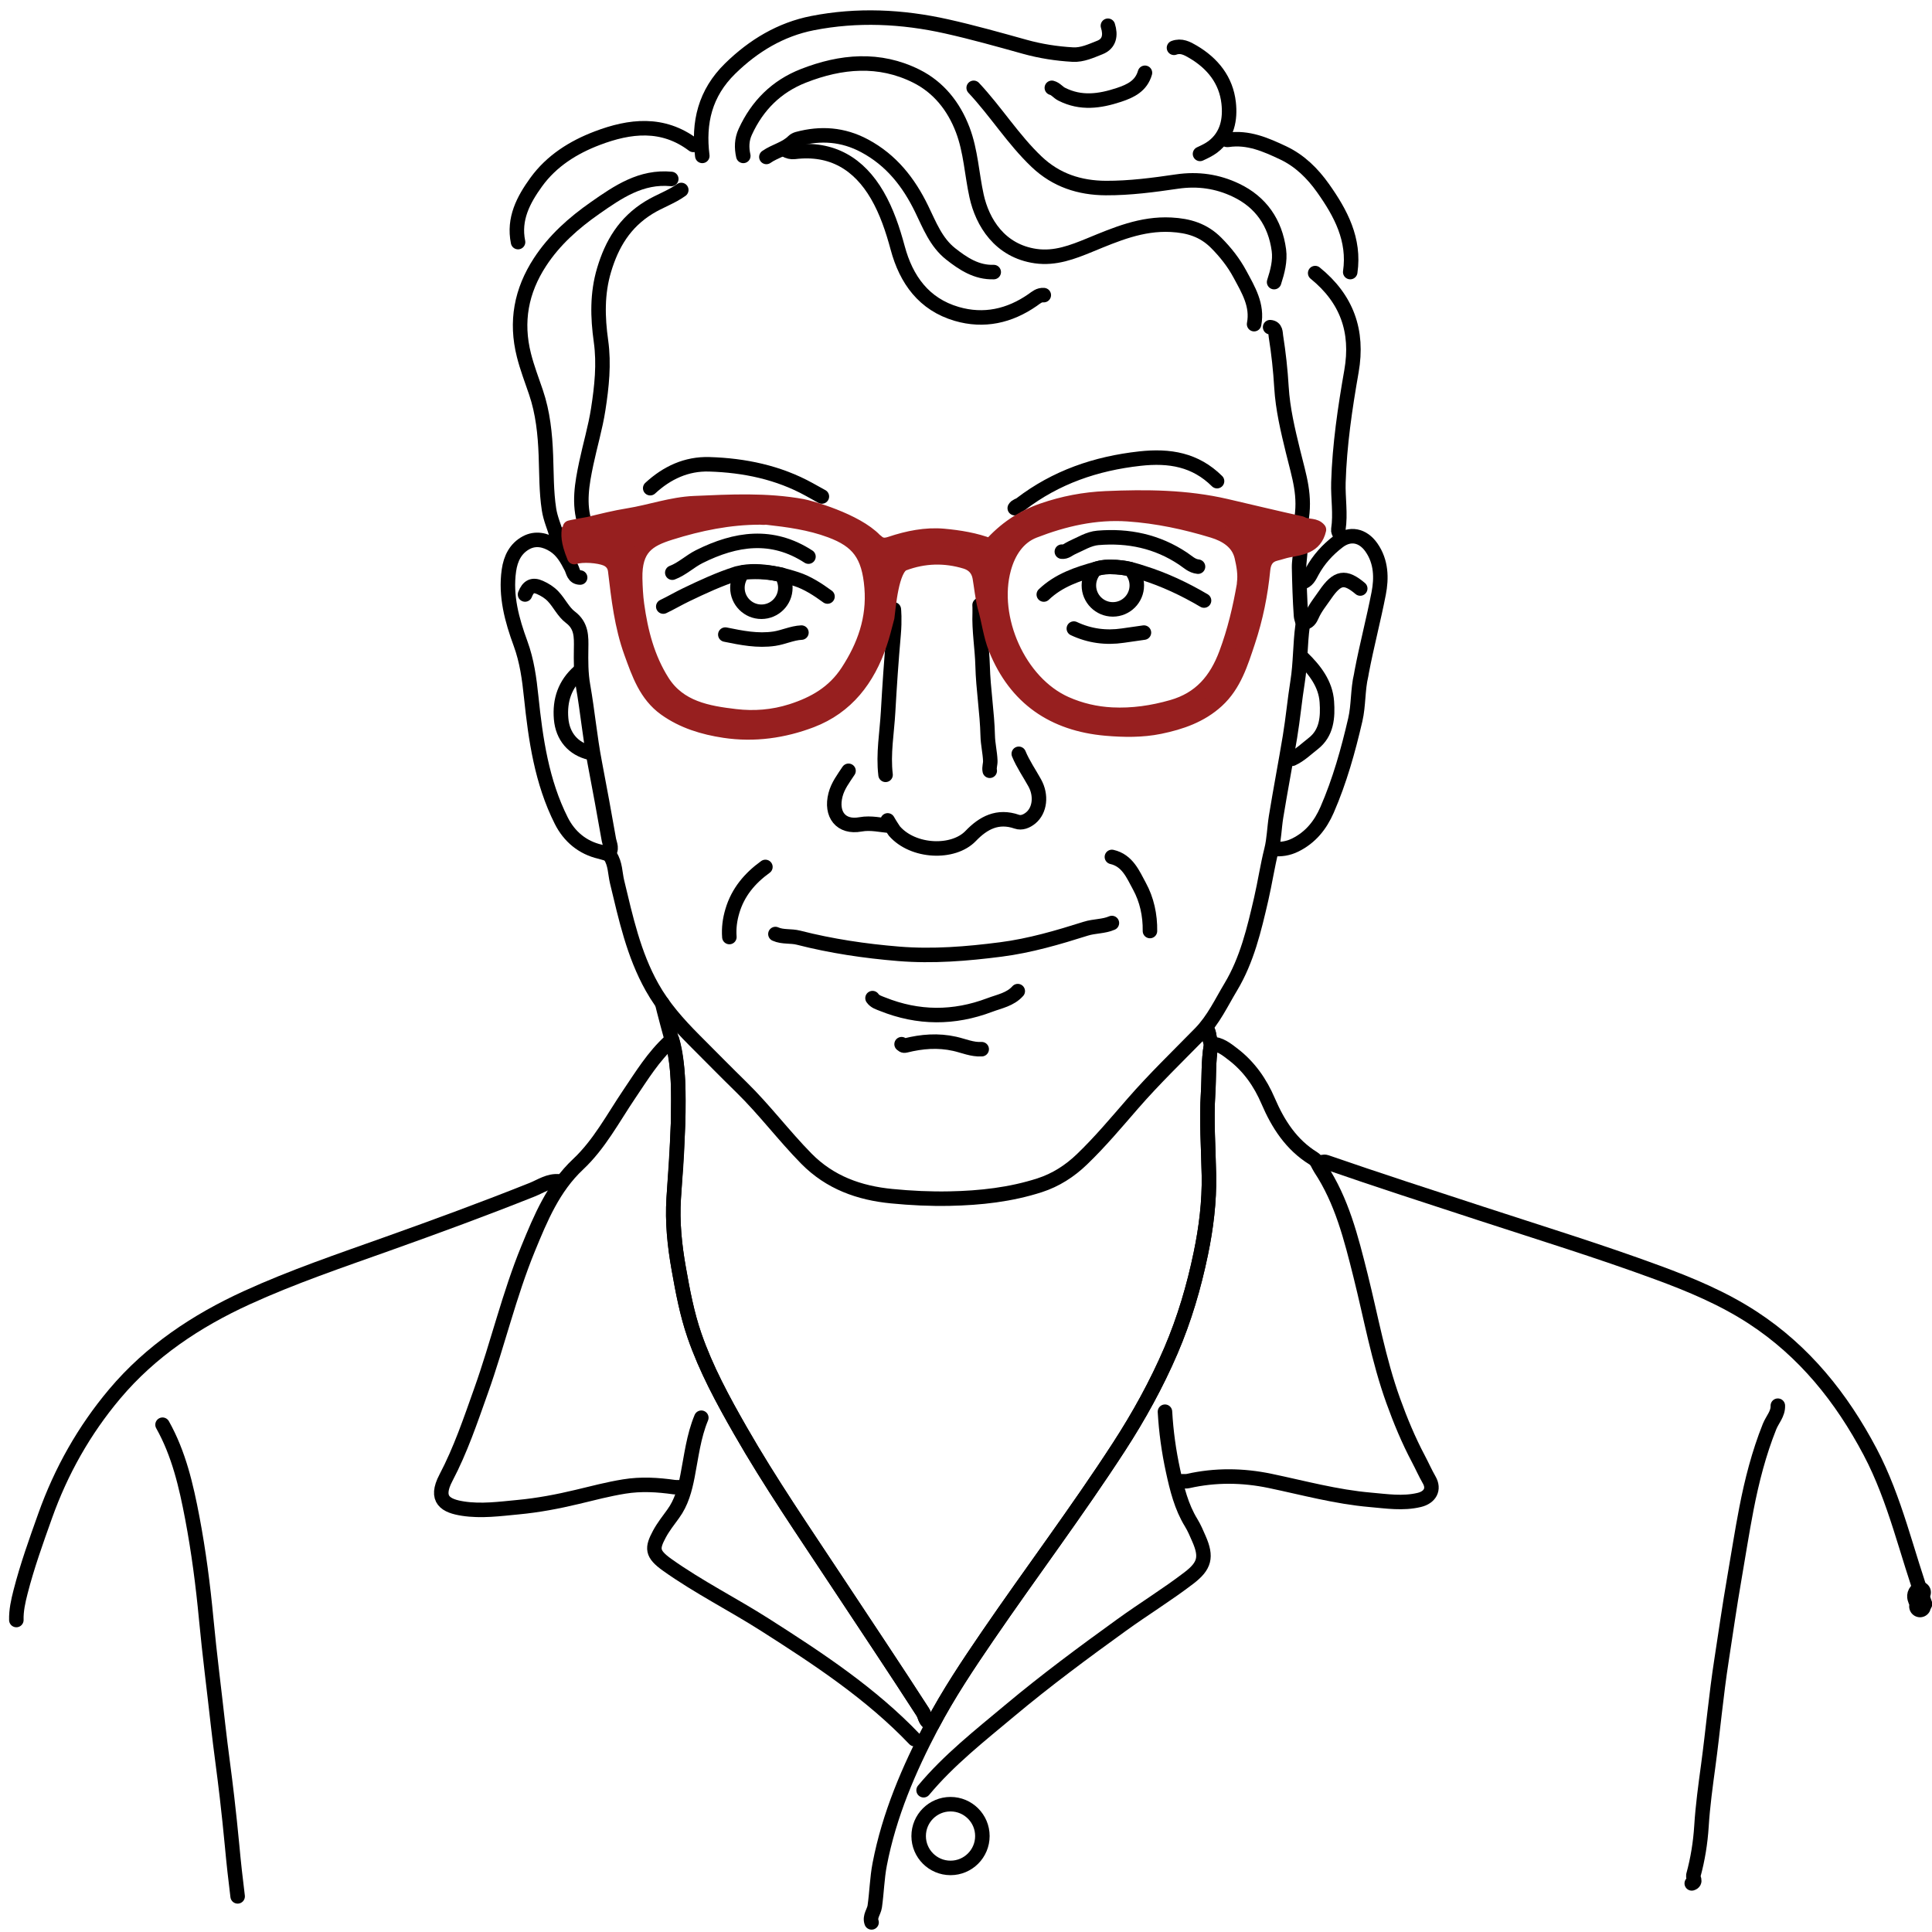 <?xml version="1.0" encoding="UTF-8"?>
<svg xmlns="http://www.w3.org/2000/svg" viewBox="0 0 533 533">
  <defs>
    <style>
      .cls-1 {
        stroke-width: 6px;
      }

      .cls-1, .cls-2 {
        fill: none;
        stroke: #000;
      }

      .cls-1, .cls-2, .cls-3 {
        stroke-linecap: round;
        stroke-linejoin: round;
      }

      .cls-2, .cls-3 {
        stroke-width: 4px;
      }

      .cls-3 {
        fill: #971f1f;
        stroke: #971f1f;
      }
    </style>
  </defs>
  <g id="Donovan">
    <g>
      <path class="cls-2" d="M216.68,41.36c.77.43,1.59.66,2.49.55,10.36-1.27,17.82,3.31,22.84,11.93,2.61,4.49,4.28,9.5,5.65,14.58,2.35,8.75,7.24,15.54,16.28,18.18,7.48,2.19,14.57.61,20.95-3.84.98-.69,1.79-1.45,3.07-1.34"/>
      <path class="cls-2" d="M345.98,89.43c1.02-5.25-1.61-9.51-3.91-13.79-1.71-3.19-3.94-6.02-6.54-8.64-3.52-3.54-7.62-4.75-12.48-5-8.11-.42-15.2,2.64-22.39,5.6-4.77,1.96-9.56,3.82-14.92,3.06-9.95-1.42-14.72-9.33-16.32-16.59-1.34-6.07-1.58-12.35-3.82-18.25-2.48-6.52-6.68-11.75-12.79-14.81-10.22-5.11-20.78-4.16-31.16-.09-7.45,2.92-12.72,8.18-16.05,15.45-1,2.18-1.04,4.37-.54,6.64"/>
      <path class="cls-2" d="M274.15,75.06c-4.72.15-8.39-2.27-11.86-5-4.06-3.19-5.85-7.95-8.02-12.41-3.57-7.35-8.38-13.48-15.75-17.42-5.96-3.19-12.11-3.61-18.52-1.88-.36.1-.88.37-1.07.57-2.11,2.16-5.13,2.71-7.5,4.38"/>
      <path class="cls-2" d="M268.62,24.23c6.13,6.53,10.88,14.25,17.41,20.44,5.34,5.06,11.78,7.17,19.06,7.21,6.6.03,13.12-.84,19.6-1.79,5.8-.85,11.18-.06,16.29,2.38,6.9,3.28,10.82,9.01,11.84,16.53.4,2.97-.39,5.96-1.32,8.83"/>
      <path class="cls-2" d="M185.19,49.37c-8.32-.79-14.66,3.56-21.01,8-5.91,4.13-11.22,8.83-15.2,14.92-5.19,7.95-6.78,16.45-4.44,25.71.88,3.49,2.17,6.83,3.32,10.22,1.92,5.63,2.52,11.51,2.74,17.4.19,4.98.1,9.97.86,14.92.4,2.6,1.49,4.97,2.21,7.46.26.9.56,1.84,0,2.76"/>
      <path class="cls-2" d="M191.27,39.98c-8.42-6.35-17.48-5.29-26.5-1.86-6.61,2.51-12.6,6.26-16.84,12.12-3.53,4.88-6.32,10.13-5.01,16.55"/>
      <path class="cls-2" d="M372.5,75.06c1.31-8.96-2.62-16.28-7.51-23.17-2.86-4.03-6.38-7.54-10.99-9.72-4.82-2.27-9.66-4.4-15.2-3.59-.56.08-.97-.25-1.38-.55"/>
      <path class="cls-2" d="M193.75,43.01c-1.16-9.22.76-17.31,7.68-24.09,6.48-6.34,13.98-10.82,22.73-12.54,12.32-2.42,24.69-1.85,37.02.91,7.25,1.62,14.38,3.63,21.53,5.62,4.35,1.21,8.79,1.9,13.27,2.15,2.6.15,5.06-1.02,7.43-1.95,2.68-1.05,3.06-3.41,2.24-6.01"/>
      <path class="cls-2" d="M187.95,52.41c-2.76,1.98-6.01,3.05-8.92,4.84-6.68,4.1-10.23,10.03-12.38,17.25-1.94,6.51-1.78,13-.85,19.63.88,6.27.21,12.54-.76,18.78-.78,5.05-2.25,9.94-3.3,14.92-1.17,5.57-2.2,11.2-.31,16.85"/>
      <path class="cls-2" d="M362.83,75.34c8.7,7.05,11.96,15.97,10.01,27.09-1.78,10.14-3.29,20.35-3.6,30.66-.13,4.32.65,8.65-.02,12.99-.13.85.84,1.54.79,2.48"/>
      <g>
        <path class="cls-2" d="M331.06,42.46c1.24-.57,2.51-1.17,3.56-1.97,4.02-3.06,4.84-7.61,4.34-12.1-.7-6.28-4.4-10.9-9.83-14.1-1.63-.96-3.27-1.84-5.25-1.1"/>
        <path class="cls-2" d="M315.87,20.08c-1.04,3.62-3.92,5.02-7.18,6.1-5.31,1.75-10.5,2.49-15.8-.2-1.01-.51-1.63-1.47-2.71-1.75"/>
      </g>
    </g>
    <path class="cls-1" d="M529.7,439.3c-1.51,1.29.6,2.58,0,3.87"/>
    <g>
      <g>
        <path class="cls-2" d="M246.59,168.12s.3,2.79-.07,6.96c-.63,7.09-1.11,14.19-1.51,21.28-.32,5.78-1.4,11.57-.7,17.4"/>
        <path class="cls-2" d="M234.09,212.65c-1.39,2.11-2.95,4.12-3.59,6.63-1.39,5.39,1.5,9.14,6.88,8.15,2.95-.54,5.63.23,8.39.4l-.88-1.5c.39.76,1.76,2.82,1.86,2.94,5.13,5.9,16.23,6.38,21.05,1.35,3.49-3.64,7.46-5.75,12.72-3.93,1.31.46,2.72-.12,3.85-1.05,2.51-2.08,3.02-6.18,1.09-9.66-1.47-2.67-3.23-5.18-4.4-8.02"/>
        <path class="cls-2" d="M270.25,166.92s.06,1.09.03,2.07c-.2,4.91.67,9.76.8,14.64.16,6.47,1.26,12.87,1.41,19.34.05,2.32.62,4.57.71,6.9.04.95-.35,1.85-.15,2.77"/>
      </g>
      <g>
        <path class="cls-2" d="M306.75,254.64c-2.29,1-4.81.81-7.21,1.57-7.67,2.42-15.36,4.69-23.44,5.73-9.4,1.21-18.77,1.97-28.19,1.2-9.3-.76-18.55-2.13-27.61-4.45-2.14-.55-4.35-.1-6.38-1.01"/>
        <path class="cls-2" d="M280.78,273.43c-2.07,2.32-5.05,2.82-7.75,3.84-9.86,3.73-19.73,3.71-29.56-.24-1.02-.41-2.09-.69-2.76-1.67"/>
        <path class="cls-2" d="M306.75,236.41c4.33.98,5.85,4.88,7.6,8.08,2.03,3.71,2.97,7.99,2.9,12.36"/>
        <path class="cls-2" d="M211.16,239.17c-4.3,3.1-7.58,6.98-9.11,12.16-.7,2.34-1.02,4.73-.83,7.18"/>
        <path class="cls-2" d="M270.83,289.45c-2.6.16-4.99-.93-7.44-1.48-4.62-1.03-9.08-.66-13.54.45-.7.17-.78-.14-1.12-.35"/>
      </g>
      <g>
        <path class="cls-2" d="M226.74,136.97c-1.16-.65-2.32-1.29-3.48-1.93-8.5-4.7-17.91-6.66-27.58-6.95-6.31-.19-11.7,2.34-16.3,6.59"/>
        <path class="cls-2" d="M335.76,132.74c-5.98-5.92-13.07-7.13-21.29-6.22-12.16,1.35-23.15,5.12-32.87,12.56-.52.4-1.29.47-1.65,1.11"/>
        <path class="cls-2" d="M330.51,156.33c-1.69-.17-2.84-1.35-4.14-2.22-7.14-4.77-15.07-6.43-23.48-5.72-2.53.21-4.83,1.69-7.18,2.72-.91.4-1.65,1.21-2.77,1.08"/>
        <path class="cls-2" d="M223.04,153.56c-10.04-6.52-20.07-5.02-30.12,0-2.6,1.3-4.71,3.4-7.45,4.43"/>
        <path class="cls-2" d="M221.1,174.52c-2.58.12-4.92,1.3-7.46,1.68-4.62.69-9.07-.22-13.54-1.13"/>
        <path class="cls-2" d="M315.59,174.52c-1.93.28-3.87.54-5.8.83-4.71.7-9.22.09-13.54-1.94"/>
        <path class="cls-2" d="M287.96,164.02c4.12-3.94,9.33-5.69,14.65-7.14,1-.27,1.76-.45,3.31-.47h.55c4.09,0,6.68.95,8.82,1.62,5.92,1.85,11.53,4.49,16.88,7.65"/>
        <path class="cls-2" d="M306.47,156.41h-.55c-.79,0-1.37.06-1.88.14,0,0-.71.11-1.43.33-.11.03-.27.09-.46.17-1.08,1.18-1.75,2.74-1.75,4.46,0,3.65,2.96,6.61,6.61,6.61s6.61-2.96,6.61-6.61c0-1.73-.67-3.3-1.76-4.48-1.48-.35-3.22-.62-5.39-.62Z"/>
        <path class="cls-2" d="M228.29,164.57c-2.68-1.96-5.55-3.82-8.62-4.81-2.44-.79-9.94-3.15-15.86-1.66l-.5.11c-4.89,1.56-9.44,3.68-13.96,5.85-2.15,1.03-4.21,2.25-6.37,3.28"/>
        <path class="cls-2" d="M204.95,157.96c-.94,1.14-1.51,2.61-1.51,4.2,0,3.65,2.96,6.61,6.61,6.61s6.61-2.96,6.61-6.61c0-1.33-.4-2.56-1.07-3.6-4.3-.96-8.06-.87-10.64-.6Z"/>
      </g>
    </g>
    <g>
      <path class="cls-2" d="M358.7,151.61c.05,1.66-.34,3.29-.31,4.97.09,4.42.22,8.84.53,13.26.06.93.59,1.65.44,2.77-.7,5.12-.56,10.31-1.38,15.47-.8,5.03-1.27,10.14-2.1,15.17-1.22,7.38-2.64,14.73-3.84,22.11-.49,3.03-.54,6.21-1.26,9.07-1.13,4.51-1.8,9.08-2.84,13.59-1.94,8.39-3.92,16.82-8.39,24.26-2.62,4.36-4.77,9.05-8.44,12.8-6.24,6.37-12.68,12.58-18.54,19.31-4.58,5.26-9.06,10.62-14.1,15.46-3.35,3.23-7.24,5.71-11.62,7.13-8.05,2.6-16.39,3.52-24.85,3.69-5.37.11-10.71-.15-16.02-.67-8.91-.87-16.99-3.72-23.54-10.38-6.23-6.34-11.55-13.47-17.9-19.68-4.37-4.28-8.67-8.65-12.99-12.98-4.42-4.44-8.55-9.06-11.66-14.61-5.1-9.09-7.24-19.08-9.64-29.03-.58-2.41-.47-5.01-1.91-7.19"/>
      <path class="cls-2" d="M350.4,90.26c1.61.12,1.46,1.59,1.6,2.5.74,4.66,1.25,9.34,1.53,14.08.36,5.99,1.76,11.85,3.19,17.7,1.72,7.06,3.58,12.2,2.18,19.63"/>
      <g>
        <path class="cls-2" d="M160.05,159.33c-1.82-.03-1.9-1.69-2.45-2.78-1.2-2.34-2.44-4.59-4.73-6.07-2.45-1.58-5.16-2.12-7.7-.76-2.91,1.56-4.3,4.33-4.77,7.66-1,7.06.85,13.72,3.2,20.13,1.77,4.83,2.42,9.69,2.94,14.69,1.23,11.78,2.91,23.5,8.32,34.23,2.19,4.34,5.81,7.42,10.72,8.55.75.17,1.45.46,2.1.58,1.4-1.19.53-2.64.31-3.84-1.26-7.1-2.53-14.19-3.9-21.27-1.36-7.07-1.99-14.22-3.24-21.29-.6-3.4-.58-6.81-.53-10.23.05-3.24.17-6.3-2.97-8.66-1.92-1.44-3.02-3.91-4.74-5.73-1.05-1.11-2.27-1.85-3.62-2.46-2.01-.91-3.27-.32-4.14,1.93"/>
        <path class="cls-2" d="M159.77,185.3c-3.91,3.46-5.41,7.85-4.97,12.99.41,4.88,3.33,8.31,8.01,9.39"/>
      </g>
      <g>
        <path class="cls-2" d="M356.48,209.33c2.2-1.01,3.91-2.72,5.78-4.17,3.83-2.96,4.08-7.37,3.79-11.57-.35-4.95-3.33-8.78-6.81-12.16"/>
        <path class="cls-2" d="M358.97,160.72c1.72-.31,2.32-1.76,3.02-3.05,1.79-3.31,4.26-6.01,7.21-8.27,3.26-2.51,6.8-1.71,9.14,1.62,2.78,3.96,2.82,8.53,2.01,12.7-1.4,7.21-3.29,14.34-4.67,21.58l-.17.98c-.95,3.93-.69,8.34-1.61,12.28-1.97,8.49-4.3,16.85-7.78,24.85-1.83,4.2-4.54,7.62-8.8,9.72-2,.99-3.97,1.25-6.1,1.06"/>
        <path class="cls-2" d="M375.26,162.36c-4.17-3.52-6.31-3.19-9.65,1.67-1.28,1.87-2.75,3.62-3.68,5.76-.39.89-1.02,2.06-2.42,1.96"/>
      </g>
      <path class="cls-2" d="M333.13,284.2c.61,1.12.41,2.46,1.04,3.79l-.07.36c-.77,4.39-.53,8.84-.81,13.26-.48,7.55.09,15.1.23,22.65.13,7.25-.76,14.46-2.23,21.54-1.9,9.18-4.55,18.17-8.25,26.8-3.98,9.27-8.84,18.07-14.33,26.54-11.53,17.78-24.28,34.71-36.24,52.19-5.45,7.97-10.83,16.03-15.31,24.54l-.69-.49c-1.25-.63-1.25-2.05-1.9-3.06-7.82-12.13-15.86-24.12-23.81-36.16-9.03-13.69-18.34-27.21-26.49-41.46-4.84-8.45-9.49-17.02-12.68-26.25-2.07-5.99-3.23-12.21-4.34-18.47-1.15-6.46-1.8-12.91-1.39-19.36.44-6.91.95-13.82,1.2-20.73.06-9.45.41-14.28-1.66-23.1.23,1.44-2.58-9.29-2.73-10.06"/>
    </g>
  </g>
  <g id="shirt">
    <path class="cls-2" d="M334.1,288.35c-.77,4.39-.53,8.84-.81,13.26-.48,7.55.09,15.1.23,22.65.13,7.25-.76,14.46-2.23,21.54-1.9,9.18-4.55,18.17-8.25,26.8-3.98,9.27-8.84,18.07-14.33,26.54-11.53,17.78-24.28,34.71-36.24,52.19-5.45,7.97-10.83,16.03-15.31,24.54-6.41,12.16-11.85,24.83-14.47,38.47-.73,3.82-.81,7.74-1.36,11.6-.22,1.5-1.47,2.78-.88,4.41"/>
    <path class="cls-2" d="M531.08,442.51c-5.08-13.99-8.14-28.7-15.17-42.01-7.88-14.91-18.13-27.7-32.36-36.99-8.17-5.33-17.13-9.08-26.24-12.43-16.13-5.94-32.55-11-48.89-16.34-14.2-4.64-28.42-9.24-42.53-14.13-.81-.28-1.31.2-1.96.06"/>
    <path class="cls-2" d="M154.25,325.92c-2.79-.3-5.06,1.34-7.43,2.29-13.16,5.25-26.45,10.13-39.8,14.89-13.09,4.67-26.29,9.13-38.95,14.92-13.91,6.36-26.51,14.74-36.43,26.53-8.41,9.99-14.77,21.26-19.18,33.63-2.48,6.95-4.97,13.88-6.8,21.03-.64,2.51-1.22,5.08-1.15,7.72"/>
    <path class="cls-2" d="M333.13,284.2c.61,1.12.41,2.46,1.04,3.79,2.36,0,4.18,1.47,5.99,2.86,4.44,3.4,7.52,7.8,9.72,12.95,2.71,6.32,6.37,12.01,12.41,15.74,1.11.69,1.33,1.82,1.96,2.76,5.97,9.02,8.5,19.26,11.09,29.57,2.89,11.55,4.97,23.31,9.02,34.56,1.98,5.49,4.2,10.86,6.93,16.01,1.02,1.93,1.9,3.93,2.99,5.83,1.5,2.59.21,4.82-2.72,5.53-4.54,1.09-9.03.36-13.54-.03-9.39-.81-18.45-3.3-27.63-5.22-7.52-1.57-15.11-1.66-22.63.04-.93.21-1.96-.21-2.78.48"/>
    <path class="cls-2" d="M321.39,389.46c.31,5.49,1.06,10.93,2.23,16.3,1.08,4.97,2.3,9.95,5,14.34.88,1.44,1.5,2.94,2.16,4.45,2.19,5.01,1.57,7.45-2.76,10.77-5.99,4.59-12.42,8.53-18.54,12.95-10.5,7.58-20.92,15.29-30.85,23.6-8.29,6.94-16.85,13.64-23.83,22.02"/>
    <path class="cls-2" d="M188.65,410.75c-.78-.65-1.79-.36-2.64-.48-4.58-.65-9.15-.93-13.82-.17-4.4.71-8.67,1.84-12.97,2.87-5.38,1.29-10.77,2.31-16.3,2.83-5.07.48-10.14,1.18-15.19.4-4.69-.72-7.91-2.42-4.71-8.5,4.05-7.69,6.8-15.88,9.7-24.03,4.63-12.98,7.75-26.47,12.99-39.23,3.45-8.39,6.92-16.81,13.77-23.24,5.9-5.54,9.63-12.71,14.1-19.32,3.46-5.12,6.69-10.43,11.33-14.64l.47-.33s2.3,5.35,1.68,22.98c-.48,13.52-.67,12.34-1.2,20.73-.41,6.45.24,12.9,1.39,19.36,1.11,6.26,2.27,12.48,4.34,18.47,3.19,9.23,7.84,17.8,12.68,26.25,8.15,14.25,17.46,27.77,26.49,41.46,7.95,12.04,15.99,24.03,23.81,36.16.65,1.01.65,2.43,1.9,3.06"/>
    <path class="cls-2" d="M490.47,387.8c.09,2.25-1.53,3.86-2.29,5.77-2.94,7.35-4.87,14.9-6.38,22.67-1.25,6.44-2.24,12.93-3.36,19.38-1.29,7.42-2.35,14.9-3.5,22.35-1.5,9.65-2.36,19.37-3.66,29.04-.75,5.57-1.53,11.18-1.88,16.83-.29,4.55-1.02,9.1-2.23,13.51-.21.75.93,1.8-.45,2.24"/>
    <path class="cls-2" d="M193.48,391.12c-2.14,5.14-2.75,10.65-3.8,16.04-.73,3.77-1.69,7.36-3.96,10.47-1.32,1.82-2.74,3.62-3.79,5.57-2.08,3.89-2.2,5.42,2.15,8.52,8.64,6.15,18.14,10.9,27.06,16.59,14.62,9.32,29.09,18.84,41.17,31.49"/>
    <path class="cls-2" d="M44.84,393.05c4.5,8.01,6.52,16.84,8.21,25.71,1.75,9.22,2.96,18.56,3.84,27.9.92,9.78,2.19,19.51,3.27,29.26.74,6.64,1.72,13.29,2.47,19.92.49,4.38.99,8.82,1.39,13.23.43,4.7.95,9.41,1.54,14.1"/>
    <circle class="cls-2" cx="262.23" cy="506.53" r="8.79"/>
  </g>
  <g id="glasses">
    <path class="cls-3" d="M359.52,144.68l-.56-.27c-6.92-1.52-13.8-3.19-20.7-4.79-10.99-2.54-22.03-2.62-33.18-2.14-5.98.26-11.76,1.36-17.41,3.32-5.67,1.96-10.43,5.19-14.49,9.75-4.07-1.58-8.49-2.3-12.86-2.7-4.93-.44-9.89.57-14.61,2.15-1.59.53-2.7.5-3.9-.61l-.41-.32c-5.28-5.54-18.14-9.07-20.01-9.41-9.92-1.8-19.87-1.28-29.85-.84-6.28.27-12.13,2.41-18.23,3.39-3.64.58-7.25,1.49-10.83,2.36-.17.04-5.44.92-5.46,1.1-.21,1.75-.46,3.4,1.42,8.02,2.25-.76,6.77-.38,8.76.45,1.32.54,2.33,1.63,2.52,3.26.91,7.66,1.78,15.34,4.43,22.65,2.09,5.76,4.08,11.66,9.39,15.46,4.87,3.49,10.48,5.18,16.3,6.06,8.22,1.24,16.34.09,23.99-2.83,9.75-3.73,15.57-11.37,18.88-21.15.9-2.66,1.14-3.91,2.05-7.27.37-2.65,1.14-13.57,4.53-14.84,5.63-2.12,11.38-2.27,17.11-.53,2.06.63,3.5,2.07,3.9,4.38.41,2.39.74,5.58,1.36,8.02,1.15,3.83,1.55,7.87,3.05,11.6,5.51,13.68,15.96,20.76,30.38,22.03,4.94.43,9.99.51,14.91-.5,5.78-1.19,11.29-3.1,15.74-7.18,4.78-4.38,6.6-10.4,8.56-16.29,2.15-6.46,3.49-13.11,4.15-19.89.23-2.31,1.25-3.87,3.6-4.42,1.11-.26,2.17-.66,3.31-.88,3.54-.69,7.42-1,8.51-5.69-1.04-1.29-2.88-.87-4.35-1.44ZM233.84,185.32c-3.75,5.73-9.06,8.82-15.47,10.87-5.16,1.65-10.36,2.02-15.49,1.42-7.66-.9-15.51-2.24-20.15-9.57-4.09-6.46-5.96-13.71-7-21.24-.33-2.41-.44-4.78-.5-7.19-.18-8.44,3.56-10.72,9.7-12.64,8.05-2.53,16.28-4.22,24.76-4.22.51,0,1,.11,1.46.01h.28c6,.67,11.98,1.47,17.68,3.59,7.59,2.82,10.63,6.68,11.36,15.74.69,8.61-1.99,16.14-6.63,23.23ZM343.22,160.98v.29c-1.12,6.49-2.63,12.87-4.95,19.07-2.72,7.26-7.07,12.5-14.92,14.73-5.49,1.57-10.96,2.36-16.6,2.08-4.39-.22-8.65-1.2-12.71-3-12.99-5.75-20.84-23.71-17.09-37.3,1.26-4.59,3.87-8.67,8.3-10.39,8.27-3.21,16.85-5.22,25.93-4.6,8.04.55,15.82,2.22,23.46,4.55,3.59,1.1,6.98,3.16,7.92,7.14.55,2.36,1.02,4.9.66,7.43Z"/>
  </g>
</svg>